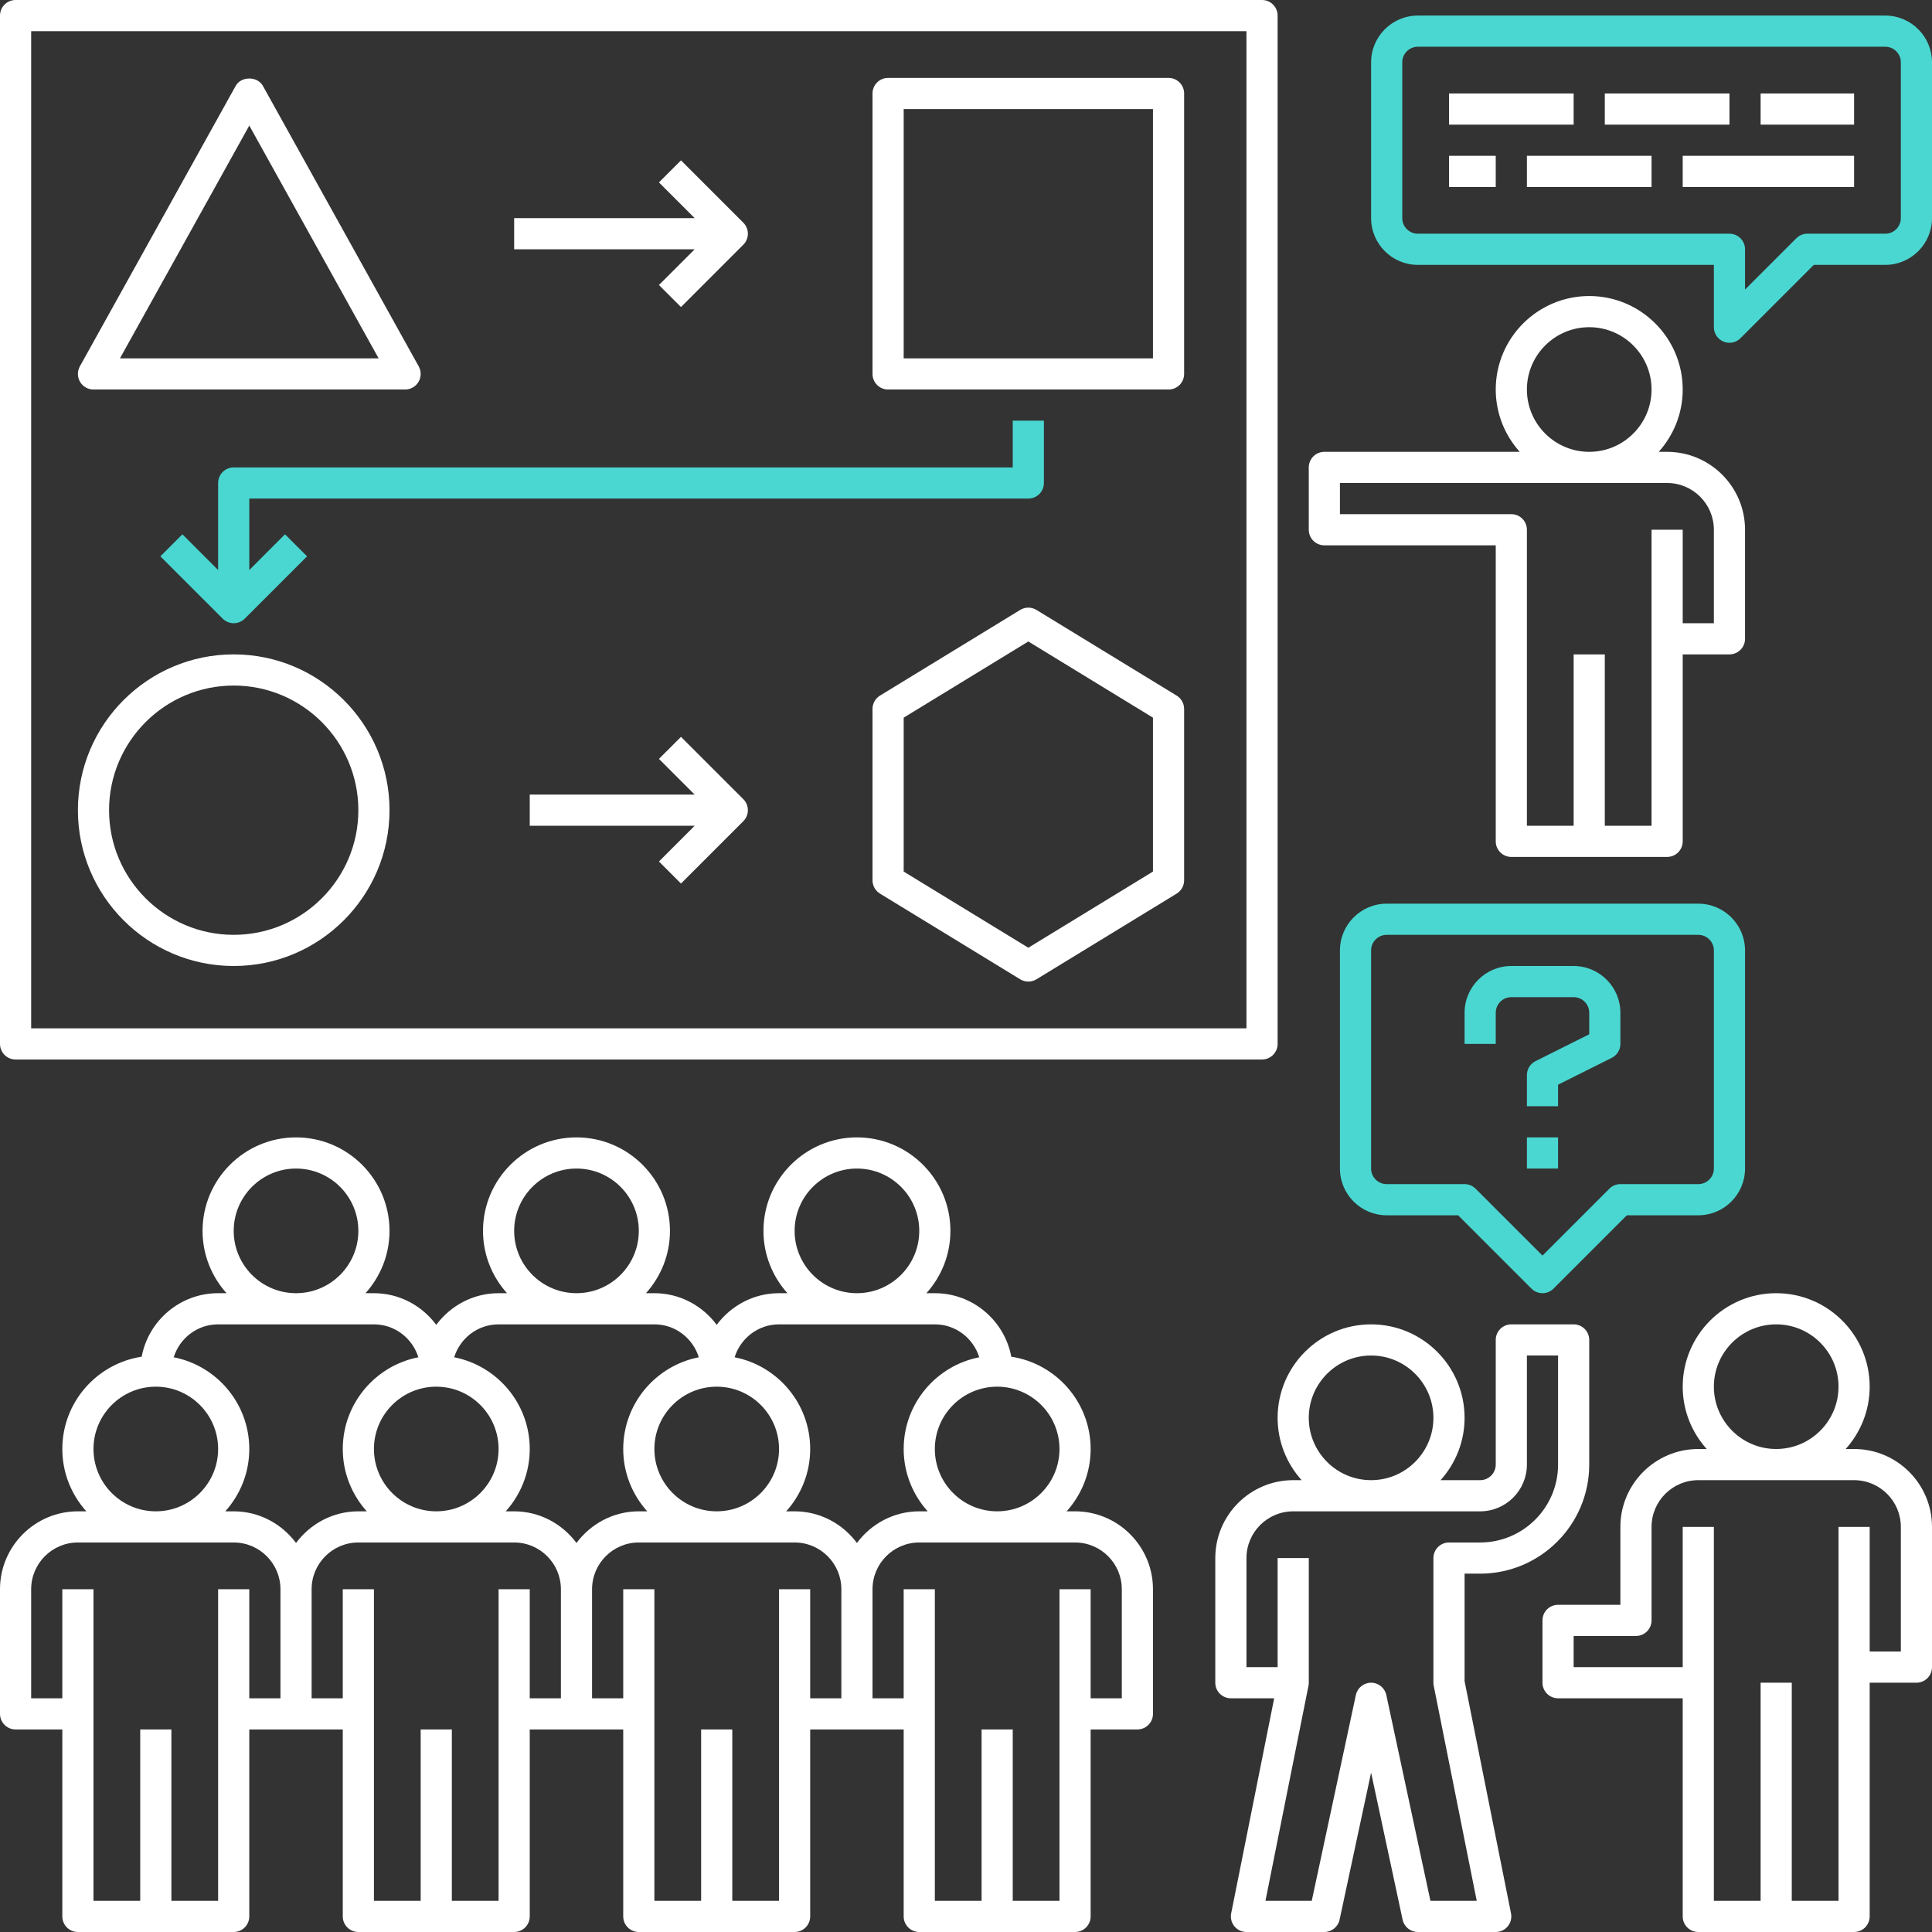 <?xml version="1.0" encoding="UTF-8" standalone="no"?>
<!DOCTYPE svg PUBLIC "-//W3C//DTD SVG 1.1//EN" "http://www.w3.org/Graphics/SVG/1.1/DTD/svg11.dtd">
<svg width="100%" height="100%" viewBox="0 0 496 496" version="1.1" xmlns="http://www.w3.org/2000/svg" xmlns:xlink="http://www.w3.org/1999/xlink" xml:space="preserve" xmlns:serif="http://www.serif.com/" style="fill-rule:evenodd;clip-rule:evenodd;stroke-linejoin:round;stroke-miterlimit:2;">
    <rect x="0" y="0" width="496" height="496" fill="#333333" stroke="none"/>
    <g id="Layer_1">
        <g>
            <path d="M428,116L425.84,116C429.656,111.748 432,106.152 432,100C432,86.764 421.236,76 408,76C394.764,76 384,86.764 384,100C384,106.152 386.344,111.748 390.16,116L340,116C337.788,116 336,117.792 336,120L336,136C336,138.208 337.788,140 340,140L384,140L384,216C384,218.208 385.788,220 388,220L428,220C430.212,220 432,218.208 432,216L432,168L444,168C446.212,168 448,166.208 448,164L448,136C448,124.972 439.028,116 428,116ZM408,84C416.824,84 424,91.176 424,100C424,108.824 416.824,116 408,116C399.176,116 392,108.824 392,100C392,91.176 399.176,84 408,84ZM440,160L432,160L432,136L424,136L424,212L412,212L412,168L404,168L404,212L392,212L392,136C392,133.792 390.212,132 388,132L344,132L344,124L428,124C434.616,124 440,129.384 440,136L440,160Z" style="fill:white;fill-rule:nonzero;"/>
            <path d="M190.828,57.172L174.828,41.172L169.172,46.828L178.344,56L132,56L132,64L178.344,64L169.172,73.172L174.828,78.828L190.828,62.828C192.392,61.264 192.392,58.736 190.828,57.172Z" style="fill:white;fill-rule:nonzero;"/>
            <path d="M190.828,205.172L174.828,189.172L169.172,194.828L178.344,204L136,204L136,212L178.344,212L169.172,221.172L174.828,226.828L190.828,210.828C192.392,209.264 192.392,206.736 190.828,205.172Z" style="fill:white;fill-rule:nonzero;"/>
            <path d="M107.496,94.056L67.496,22.056C66.088,19.516 61.912,19.516 60.504,22.056L20.504,94.056C19.816,95.296 19.832,96.808 20.552,98.028C21.268,99.248 22.584,100 24,100L104,100C105.416,100 106.732,99.248 107.448,98.028C108.168,96.804 108.184,95.296 107.496,94.056ZM30.796,92L64,32.236L97.204,92L30.796,92Z" style="fill:white;fill-rule:nonzero;"/>
            <path d="M300,20L228,20C225.788,20 224,21.792 224,24L224,96C224,98.208 225.788,100 228,100L300,100C302.212,100 304,98.208 304,96L304,24C304,21.792 302.212,20 300,20ZM296,92L232,92L232,28L296,28L296,92Z" style="fill:white;fill-rule:nonzero;"/>
            <path d="M60,168C37.944,168 20,185.944 20,208C20,230.056 37.944,248 60,248C82.056,248 100,230.056 100,208C100,185.944 82.056,168 60,168ZM60,240C42.356,240 28,225.644 28,208C28,190.356 42.356,176 60,176C77.644,176 92,190.356 92,208C92,225.644 77.644,240 60,240Z" style="fill:white;fill-rule:nonzero;"/>
            <path d="M302.084,178.584L266.084,156.584C264.804,155.804 263.192,155.804 261.912,156.584L225.912,178.584C224.728,179.316 224,180.608 224,182L224,226C224,227.392 224.728,228.684 225.916,229.416L261.916,251.416C262.556,251.804 263.276,252 264,252C264.724,252 265.444,251.804 266.084,251.416L302.084,229.416C303.272,228.684 304,227.392 304,226L304,182C304,180.608 303.272,179.316 302.084,178.584ZM296,223.756L264,243.312L232,223.756L232,184.244L264,164.688L296,184.244L296,223.756Z" style="fill:white;fill-rule:nonzero;"/>
            <path d="M324,0L4,0C1.788,0 0,1.792 0,4L0,268C0,270.208 1.788,272 4,272L324,272C326.212,272 328,270.208 328,268L328,4C328,1.792 326.212,0 324,0ZM320,264L8,264L8,8L320,8L320,264Z" style="fill:white;fill-rule:nonzero;"/>
            <path d="M276,388L273.84,388C277.656,383.748 280,378.152 280,372C280,360 271.14,350.06 259.628,348.304C257.884,339.04 249.76,332 240,332L237.84,332C241.656,327.748 244,322.152 244,316C244,302.764 233.236,292 220,292C206.764,292 196,302.764 196,316C196,322.152 198.344,327.748 202.16,332L200,332C193.436,332 187.648,335.224 184,340.124C180.352,335.224 174.564,332 168,332L165.84,332C169.656,327.748 172,322.152 172,316C172,302.764 161.236,292 148,292C134.764,292 124,302.764 124,316C124,322.152 126.344,327.748 130.16,332L128,332C121.436,332 115.648,335.224 112,340.124C108.352,335.224 102.564,332 96,332L93.84,332C97.656,327.748 100,322.152 100,316C100,302.764 89.236,292 76,292C62.764,292 52,302.764 52,316C52,322.152 54.344,327.748 58.16,332L56,332C46.24,332 38.116,339.04 36.372,348.304C24.86,350.06 16,360 16,372C16,378.152 18.344,383.748 22.16,388L20,388C8.972,388 0,396.972 0,408L0,440C0,442.208 1.788,444 4,444L16,444L16,492C16,494.208 17.788,496 20,496L60,496C62.212,496 64,494.208 64,492L64,444L88,444L88,492C88,494.208 89.788,496 92,496L132,496C134.212,496 136,494.208 136,492L136,444L160,444L160,492C160,494.208 161.788,496 164,496L204,496C206.212,496 208,494.208 208,492L208,444L232,444L232,492C232,494.208 233.788,496 236,496L276,496C278.212,496 280,494.208 280,492L280,444L292,444C294.212,444 296,442.208 296,440L296,408C296,396.972 287.028,388 276,388ZM256,356C264.824,356 272,363.176 272,372C272,380.824 264.824,388 256,388C247.176,388 240,380.824 240,372C240,363.176 247.176,356 256,356ZM220,300C228.824,300 236,307.176 236,316C236,324.824 228.824,332 220,332C211.176,332 204,324.824 204,316C204,307.176 211.176,300 220,300ZM184,356C192.824,356 200,363.176 200,372C200,380.824 192.824,388 184,388C175.176,388 168,380.824 168,372C168,363.176 175.176,356 184,356ZM148,300C156.824,300 164,307.176 164,316C164,324.824 156.824,332 148,332C139.176,332 132,324.824 132,316C132,307.176 139.176,300 148,300ZM112,356C120.824,356 128,363.176 128,372C128,380.824 120.824,388 112,388C103.176,388 96,380.824 96,372C96,363.176 103.176,356 112,356ZM76,300C84.824,300 92,307.176 92,316C92,324.824 84.824,332 76,332C67.176,332 60,324.824 60,316C60,307.176 67.176,300 76,300ZM40,356C48.824,356 56,363.176 56,372C56,380.824 48.824,388 40,388C31.176,388 24,380.824 24,372C24,363.176 31.176,356 40,356ZM72,436L64,436L64,408L56,408L56,488L44,488L44,444L36,444L36,488L24,488L24,408L16,408L16,436L8,436L8,408C8,401.384 13.384,396 20,396L60,396C66.616,396 72,401.384 72,408L72,436ZM76,396.124C72.352,391.224 66.564,388 60,388L57.84,388C61.656,383.748 64,378.152 64,372C64,360.34 55.636,350.604 44.596,348.452C46.12,343.572 50.624,340 56,340L96,340C101.376,340 105.88,343.572 107.404,348.452C96.364,350.604 88,360.34 88,372C88,378.152 90.344,383.748 94.16,388L92,388C85.436,388 79.648,391.224 76,396.124ZM144,436L136,436L136,408L128,408L128,488L116,488L116,444L108,444L108,488L96,488L96,408L88,408L88,436L80,436L80,408C80,401.384 85.384,396 92,396L132,396C138.616,396 144,401.384 144,408L144,436ZM148,396.124C144.352,391.224 138.564,388 132,388L129.84,388C133.656,383.748 136,378.152 136,372C136,360.34 127.636,350.604 116.596,348.452C118.12,343.572 122.624,340 128,340L168,340C173.376,340 177.88,343.572 179.404,348.452C168.364,350.604 160,360.34 160,372C160,378.152 162.344,383.748 166.16,388L164,388C157.436,388 151.648,391.224 148,396.124ZM216,436L208,436L208,408L200,408L200,488L188,488L188,444L180,444L180,488L168,488L168,408L160,408L160,436L152,436L152,408C152,401.384 157.384,396 164,396L204,396C210.616,396 216,401.384 216,408L216,436ZM220,396.124C216.352,391.224 210.564,388 204,388L201.84,388C205.656,383.748 208,378.152 208,372C208,360.34 199.636,350.604 188.596,348.452C190.12,343.572 194.624,340 200,340L240,340C245.376,340 249.88,343.572 251.404,348.452C240.364,350.604 232,360.34 232,372C232,378.152 234.344,383.748 238.16,388L236,388C229.436,388 223.648,391.224 220,396.124ZM288,436L280,436L280,408L272,408L272,488L260,488L260,444L252,444L252,488L240,488L240,408L232,408L232,436L224,436L224,408C224,401.384 229.384,396 236,396L276,396C282.616,396 288,401.384 288,408L288,436Z" style="fill:white;fill-rule:nonzero;"/>
            <path d="M476,372L473.84,372C477.656,367.748 480,362.152 480,356C480,342.764 469.236,332 456,332C442.764,332 432,342.764 432,356C432,362.152 434.344,367.748 438.16,372L436,372C424.972,372 416,380.972 416,392L416,412L400,412C397.788,412 396,413.792 396,416L396,432C396,434.208 397.788,436 400,436L432,436L432,492C432,494.208 433.788,496 436,496L476,496C478.212,496 480,494.208 480,492L480,432L492,432C494.212,432 496,430.208 496,428L496,392C496,380.972 487.028,372 476,372ZM456,340C464.824,340 472,347.176 472,356C472,364.824 464.824,372 456,372C447.176,372 440,364.824 440,356C440,347.176 447.176,340 456,340ZM488,424L480,424L480,392L472,392L472,488L460,488L460,432L452,432L452,488L440,488L440,392L432,392L432,428L404,428L404,420L420,420C422.212,420 424,418.208 424,416L424,392C424,385.384 429.384,380 436,380L476,380C482.616,380 488,385.384 488,392L488,424Z" style="fill:white;fill-rule:nonzero;"/>
            <path d="M404,340L388,340C385.788,340 384,341.792 384,344L384,376C384,378.204 382.208,380 380,380L369.84,380C373.656,375.748 376,370.152 376,364C376,350.764 365.236,340 352,340C338.764,340 328,350.764 328,364C328,370.152 330.344,375.748 334.16,380L332,380C320.972,380 312,388.972 312,400L312,432C312,434.208 313.788,436 316,436L327.12,436L316.076,491.216C315.84,492.392 316.148,493.612 316.904,494.536C317.668,495.464 318.8,496 320,496L340,496C341.888,496 343.516,494.68 343.912,492.836L352,455.088L360.088,492.836C360.484,494.68 362.112,496 364,496L384,496C385.2,496 386.332,495.464 387.092,494.536C387.848,493.612 388.156,492.392 387.92,491.216L376,431.604L376,404L380,404C395.436,404 408,391.44 408,376L408,344C408,341.792 406.212,340 404,340ZM352,348C360.824,348 368,355.176 368,364C368,372.824 360.824,380 352,380C343.176,380 336,372.824 336,364C336,355.176 343.176,348 352,348ZM400,376C400,387.028 391.028,396 380,396L372,396C369.788,396 368,397.792 368,400L368,432C368,432.264 368.028,432.524 368.08,432.784L379.12,488L367.232,488L355.908,435.164C355.516,433.32 353.888,432 352,432C350.112,432 348.484,433.32 348.088,435.164L336.764,488L324.88,488L335.924,432.788C335.976,432.528 336.004,432.268 336.004,432.004L336.004,400.004L328.004,400.004L328.004,428.004L320.004,428.004L320.004,400.004C320.004,393.388 325.388,388.004 332.004,388.004L380.004,388.004C386.616,388 392,382.616 392,376L392,348L400,348L400,376Z" style="fill:white;fill-rule:nonzero;"/>
            <rect x="372" y="24" width="32" height="8" style="fill:white;fill-rule:nonzero;"/>
            <rect x="412" y="24" width="32" height="8" style="fill:white;fill-rule:nonzero;"/>
            <rect x="452" y="24" width="24" height="8" style="fill:white;fill-rule:nonzero;"/>
            <rect x="372" y="40" width="12" height="8" style="fill:white;fill-rule:nonzero;"/>
            <rect x="392" y="40" width="32" height="8" style="fill:white;fill-rule:nonzero;"/>
            <rect x="432" y="40" width="44" height="8" style="fill:white;fill-rule:nonzero;"/>
        </g>
        <g>
            <path d="M260,108L260,120L60,120C57.788,120 56,121.792 56,124L56,146.344L46.828,137.172L41.172,142.828L57.172,158.828C57.952,159.608 58.976,160 60,160C61.024,160 62.048,159.608 62.828,158.828L78.828,142.828L73.172,137.172L64,146.344L64,128L264,128C266.212,128 268,126.208 268,124L268,108L260,108Z" style="fill:rgb(74,215,209);fill-rule:nonzero;"/>
            <path d="M436,232L356,232C349.384,232 344,237.384 344,244L344,300C344,306.616 349.384,312 356,312L374.344,312L393.172,330.828C393.952,331.608 394.976,332 396,332C397.024,332 398.048,331.608 398.828,330.828L417.656,312L436,312C442.616,312 448,306.616 448,300L448,244C448,237.384 442.616,232 436,232ZM440,300C440,302.204 438.208,304 436,304L416,304C414.936,304 413.92,304.42 413.172,305.172L396,322.344L378.828,305.172C378.08,304.42 377.064,304 376,304L356,304C353.792,304 352,302.204 352,300L352,244C352,241.796 353.792,240 356,240L436,240C438.208,240 440,241.796 440,244L440,300Z" style="fill:rgb(74,215,209);fill-rule:nonzero;"/>
            <path d="M404,248L388,248C381.384,248 376,253.384 376,260L376,268L384,268L384,260C384,257.796 385.792,256 388,256L404,256C406.208,256 408,257.796 408,260L408,265.528L394.212,272.424C392.856,273.1 392,274.484 392,276L392,284L400,284L400,278.472L413.788,271.576C415.144,270.9 416,269.516 416,268L416,260C416,253.384 410.616,248 404,248Z" style="fill:rgb(74,215,209);fill-rule:nonzero;"/>
            <rect x="392" y="292" width="8" height="8" style="fill:rgb(74,215,209);fill-rule:nonzero;"/>
            <path d="M484,4L364,4C357.384,4 352,9.384 352,16L352,56C352,62.616 357.384,68 364,68L440,68L440,84C440,85.616 440.972,87.076 442.468,87.696C442.964,87.9 443.484,88 444,88C445.04,88 446.064,87.592 446.828,86.828L465.656,68L484,68C490.616,68 496,62.616 496,56L496,16C496,9.384 490.616,4 484,4ZM488,56C488,58.204 486.208,60 484,60L464,60C462.936,60 461.92,60.42 461.172,61.172L448,74.344L448,64C448,61.792 446.212,60 444,60L364,60C361.792,60 360,58.204 360,56L360,16C360,13.796 361.792,12 364,12L484,12C486.208,12 488,13.796 488,16L488,56Z" style="fill:rgb(74,215,209);fill-rule:nonzero;"/>
        </g>
    </g>
</svg>
